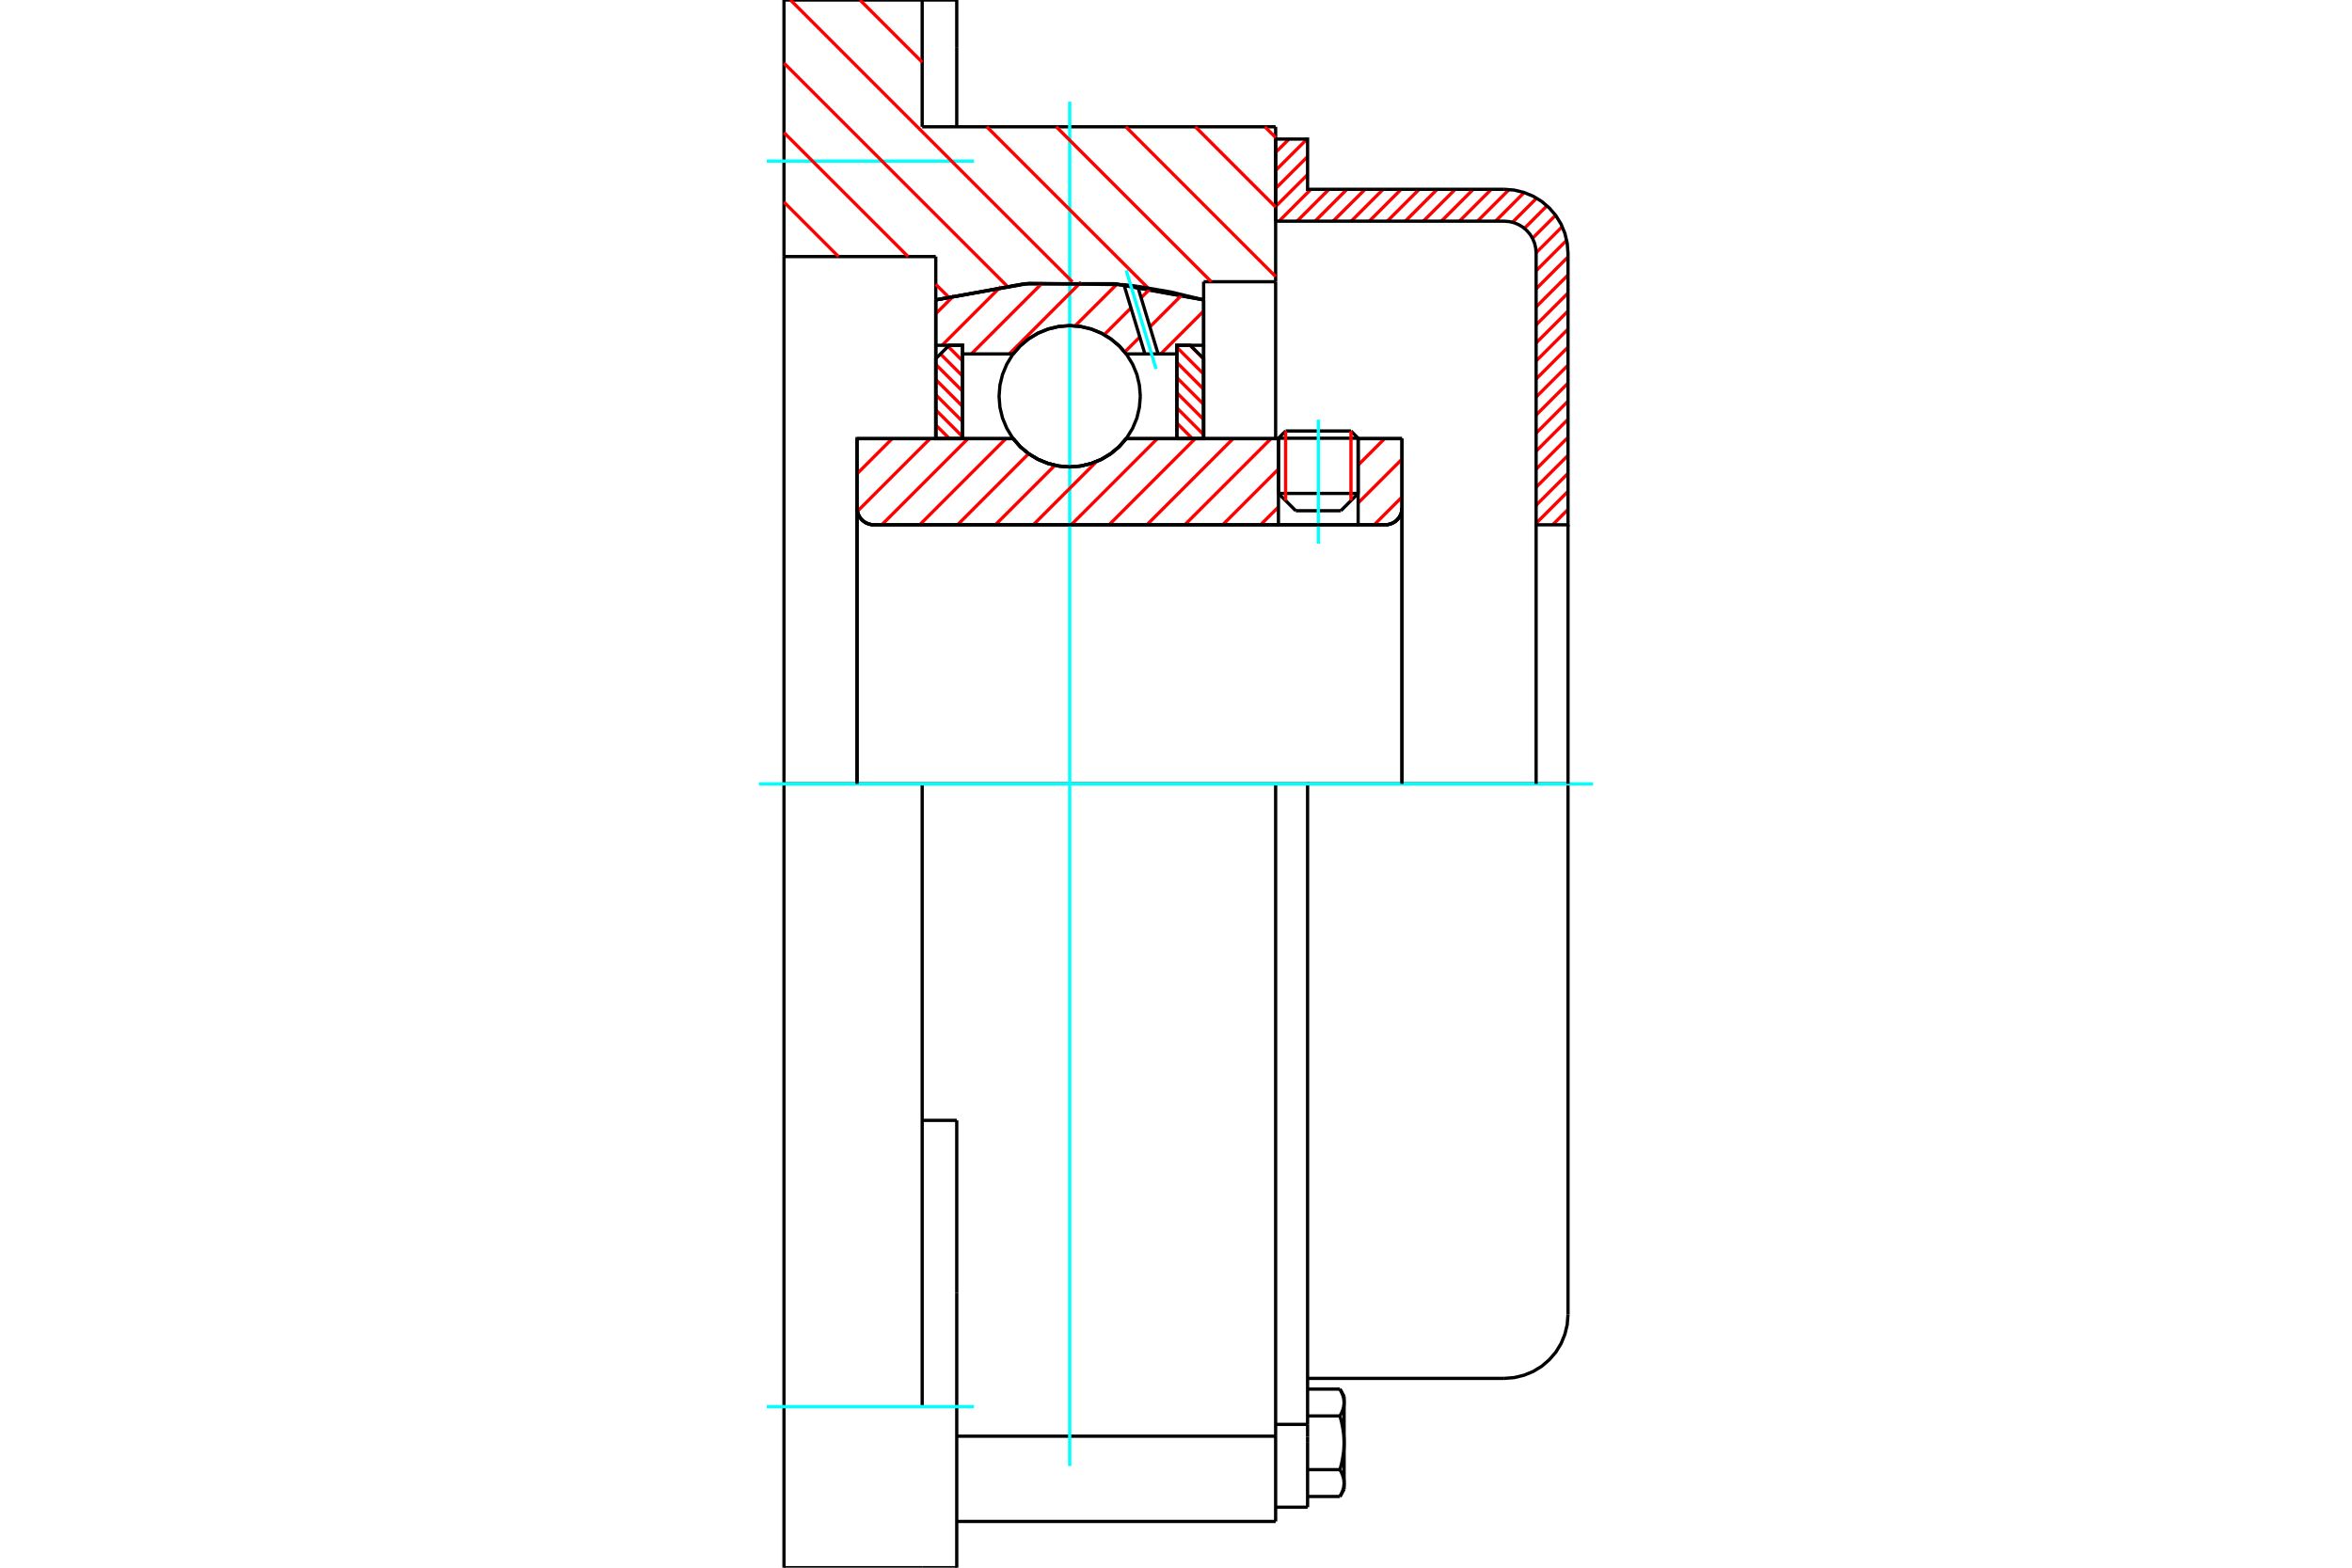 <?xml version="1.0" standalone="no"?>
<!DOCTYPE svg PUBLIC "-//W3C//DTD SVG 1.1//EN"
	"http://www.w3.org/Graphics/SVG/1.1/DTD/svg11.dtd">
<svg xmlns="http://www.w3.org/2000/svg" height="100%" width="100%" viewBox="0 0 36000 24000">
	<rect x="-1800" y="-1200" width="39600" height="26400" style="fill:#FFF"/>
	<g style="fill:none; fill-rule:evenodd" transform="matrix(1 0 0 1 0 0)">
		<g style="fill:none; stroke:#000; stroke-width:50; shape-rendering:geometricPrecision">
			<line x1="20788" y1="6709" x2="19568" y2="6709"/>
			<line x1="19678" y1="6598" x2="20678" y2="6598"/>
			<line x1="19568" y1="7554" x2="20788" y2="7554"/>
			<line x1="20523" y1="7819" x2="19833" y2="7819"/>
			<polyline points="21203,8034 21243,8031 21282,8021 21319,8006 21354,7985 21384,7959 21410,7928 21431,7894 21447,7857 21456,7818 21459,7778"/>
			<line x1="21459" y1="6715" x2="21459" y2="7778"/>
			<line x1="20788" y1="6715" x2="21459" y2="6715"/>
			<line x1="17238" y1="6715" x2="19568" y2="6715"/>
			<polyline points="15508,6715 15618,6841 15746,6947 15889,7033 16044,7096 16206,7135 16373,7148 16539,7135 16702,7096 16856,7033 16999,6947 17127,6841 17238,6715"/>
			<line x1="13118" y1="6715" x2="15508" y2="6715"/>
			<line x1="13118" y1="7778" x2="13118" y2="6715"/>
			<polyline points="13118,7778 13122,7818 13131,7857 13146,7894 13167,7928 13193,7959 13224,7985 13258,8006 13295,8021 13335,8031 13375,8034"/>
			<line x1="21203" y1="8034" x2="13375" y2="8034"/>
			<line x1="21459" y1="7778" x2="21459" y2="12000"/>
			<line x1="13118" y1="7778" x2="13118" y2="12000"/>
			<line x1="19678" y1="6598" x2="19568" y2="6709"/>
			<line x1="20788" y1="6709" x2="20678" y2="6598"/>
			<line x1="20523" y1="7819" x2="20788" y2="7554"/>
			<line x1="19568" y1="7554" x2="19833" y2="7819"/>
			<line x1="19568" y1="6709" x2="19568" y2="7554"/>
			<line x1="20788" y1="7554" x2="20788" y2="6709"/>
			<polyline points="21203,8034 21243,8031 21282,8021 21319,8006 21354,7985 21384,7959 21410,7928 21431,7894 21447,7857 21456,7818 21459,7778"/>
			<polyline points="13118,7778 13122,7818 13131,7857 13146,7894 13167,7928 13193,7959 13224,7985 13258,8006 13295,8021 13335,8031 13375,8034"/>
			<polyline points="19525,23292 19525,22088 19525,21987"/>
			<line x1="14644" y1="21987" x2="19525" y2="21987"/>
			<line x1="14115" y1="1941" x2="19525" y2="1941"/>
			<line x1="19525" y1="12000" x2="19525" y2="21987"/>
			<line x1="19525" y1="12000" x2="14115" y2="12000"/>
			<line x1="14644" y1="17152" x2="14115" y2="17152"/>
			<line x1="14115" y1="12000" x2="12000" y2="12000"/>
			<line x1="14323" y1="3928" x2="12000" y2="3928"/>
			<line x1="14323" y1="4591" x2="14323" y2="3928"/>
			<polyline points="18423,4591 17063,4344 15682,4344 14323,4591"/>
			<line x1="18423" y1="4313" x2="18423" y2="4591"/>
			<line x1="19525" y1="4313" x2="18423" y2="4313"/>
			<line x1="19525" y1="1941" x2="19525" y2="4313"/>
			<line x1="14115" y1="0" x2="14115" y2="1941"/>
			<line x1="12000" y1="0" x2="14115" y2="0"/>
			<line x1="12000" y1="3928" x2="12000" y2="0"/>
			<line x1="18423" y1="4591" x2="18423" y2="6710"/>
			<line x1="14323" y1="6710" x2="14323" y2="4591"/>
			<line x1="19525" y1="4313" x2="19525" y2="6715"/>
			<line x1="12000" y1="12000" x2="12000" y2="3928"/>
			<polyline points="12000,24000 12000,21534 12000,12000"/>
			<line x1="14644" y1="19790" x2="14644" y2="17152"/>
			<line x1="14115" y1="21534" x2="14115" y2="12000"/>
			<line x1="14644" y1="24000" x2="14644" y2="19790"/>
			<line x1="14644" y1="722" x2="14644" y2="0"/>
			<line x1="14644" y1="1941" x2="14644" y2="722"/>
			<line x1="12000" y1="24000" x2="14115" y2="24000"/>
			<line x1="14644" y1="23292" x2="19525" y2="23292"/>
			<line x1="14644" y1="0" x2="14115" y2="0"/>
			<line x1="14115" y1="24000" x2="14644" y2="24000"/>
			<line x1="19525" y1="21806" x2="20014" y2="21806"/>
			<line x1="20014" y1="21997" x2="20014" y2="21806"/>
			<line x1="20014" y1="22088" x2="20014" y2="21997"/>
			<line x1="20014" y1="23074" x2="20014" y2="22088"/>
			<polyline points="20014,21806 20014,12000 19525,12000"/>
			<polyline points="20509,21677 20513,21671 20517,21664 20520,21658 20523,21652 20527,21645 20530,21639 20533,21633 20536,21627 20538,21621 20541,21615 20543,21609 20546,21603 20548,21597 20550,21591 20552,21585 20554,21579 20556,21574 20558,21568 20560,21562 20561,21556 20563,21551 20564,21545 20566,21539 20567,21534 20568,21528 20569,21522 20570,21517 20570,21511 20571,21505 20572,21500 20572,21494 20572,21489 20573,21483 20573,21477 20573,21472"/>
			<polyline points="20573,22088 20573,22077 20573,22066 20572,22054 20572,22043 20572,22032 20571,22021 20570,22009 20570,21998 20569,21987 20568,21976 20567,21964 20566,21953 20564,21942 20563,21930 20561,21919 20560,21907 20558,21896 20556,21884 20554,21873 20552,21861 20550,21849 20548,21838 20546,21826 20543,21814 20541,21802 20538,21790 20536,21778 20533,21766 20530,21753 20527,21741 20523,21728 20520,21716 20517,21703 20513,21690 20509,21677"/>
			<line x1="20573" y1="21472" x2="20573" y2="22088"/>
			<polyline points="20573,22705 20573,22699 20573,22693 20572,22688 20572,22682 20572,22676 20571,22671 20570,22665 20570,22660 20569,22654 20568,22648 20567,22643 20566,22637 20564,22631 20563,22626 20561,22620 20560,22614 20558,22609 20556,22603 20554,22597 20552,22591 20550,22585 20548,22579 20546,22574 20543,22568 20541,22562 20538,22556 20536,22550 20533,22543 20530,22537 20527,22531 20523,22525 20520,22518 20517,22512 20513,22506 20509,22499"/>
			<line x1="20573" y1="22088" x2="20573" y2="22705"/>
			<polyline points="20509,22499 20513,22486 20517,22473 20520,22461 20523,22448 20527,22435 20530,22423 20533,22411 20536,22398 20538,22386 20541,22374 20543,22362 20546,22350 20548,22339 20550,22327 20552,22315 20554,22303 20556,22292 20558,22280 20560,22269 20561,22257 20563,22246 20564,22235 20566,22223 20567,22212 20568,22201 20569,22189 20570,22178 20570,22167 20571,22156 20572,22144 20572,22133 20572,22122 20573,22111 20573,22099 20573,22088"/>
			<line x1="20573" y1="22705" x2="20573" y2="22800"/>
			<polyline points="20509,22910 20513,22904 20517,22897 20520,22891 20523,22884 20527,22878 20530,22872 20533,22866 20536,22860 20538,22854 20541,22848 20543,22842 20546,22836 20548,22830 20550,22824 20552,22818 20554,22812 20556,22807 20558,22801 20560,22795 20561,22789 20563,22784 20564,22778 20566,22772 20567,22767 20568,22761 20569,22755 20570,22750 20570,22744 20571,22738 20572,22733 20572,22727 20572,22722 20573,22716 20573,22710 20573,22705"/>
			<polyline points="20573,21472 20573,21466 20573,21460 20572,21455 20572,21449 20572,21443 20571,21438 20570,21432 20570,21427 20569,21421 20568,21415 20567,21410 20566,21404 20564,21398 20563,21393 20561,21387 20560,21381 20558,21376 20556,21370 20554,21364 20552,21358 20550,21352 20548,21346 20546,21341 20543,21335 20541,21329 20538,21323 20536,21317 20533,21310 20530,21304 20527,21298 20523,21292 20520,21285 20517,21279 20513,21273 20509,21266"/>
			<line x1="20573" y1="21376" x2="20573" y2="21472"/>
			<line x1="20014" y1="22910" x2="20509" y2="22910"/>
			<line x1="20014" y1="22499" x2="20509" y2="22499"/>
			<line x1="20014" y1="21677" x2="20509" y2="21677"/>
			<line x1="20014" y1="21266" x2="20509" y2="21266"/>
			<polyline points="24000,12000 23024,12000 20014,12000"/>
			<line x1="24000" y1="20126" x2="24000" y2="12000"/>
			<line x1="19525" y1="23074" x2="20014" y2="23074"/>
			<line x1="20509" y1="22910" x2="20573" y2="22800"/>
			<line x1="20573" y1="21376" x2="20509" y2="21266"/>
			<polyline points="23024,21102 23176,21090 23325,21054 23467,20996 23598,20916 23714,20816 23814,20700 23894,20569 23952,20428 23988,20279 24000,20126"/>
			<line x1="20014" y1="21102" x2="23024" y2="21102"/>
		</g>
		<g style="fill:none; stroke:#0FF; stroke-width:50; shape-rendering:geometricPrecision">
			<line x1="20178" y1="8324" x2="20178" y2="6425"/>
			<line x1="16373" y1="22443" x2="16373" y2="1557"/>
			<line x1="11616" y1="12000" x2="24384" y2="12000"/>
			<line x1="11736" y1="2466" x2="14908" y2="2466"/>
			<line x1="11736" y1="21534" x2="14908" y2="21534"/>
		</g>
		<g style="fill:none; stroke:#F00; stroke-width:50; shape-rendering:geometricPrecision">
			<line x1="24000" y1="7799" x2="23765" y2="8034"/>
			<line x1="24000" y1="7523" x2="23512" y2="8011"/>
			<line x1="24000" y1="7247" x2="23512" y2="7735"/>
			<line x1="24000" y1="6971" x2="23512" y2="7459"/>
			<line x1="24000" y1="6695" x2="23512" y2="7183"/>
			<line x1="24000" y1="6419" x2="23512" y2="6907"/>
			<line x1="24000" y1="6142" x2="23512" y2="6631"/>
			<line x1="24000" y1="5866" x2="23512" y2="6354"/>
			<line x1="24000" y1="5590" x2="23512" y2="6078"/>
			<line x1="24000" y1="5314" x2="23512" y2="5802"/>
			<line x1="24000" y1="5038" x2="23512" y2="5526"/>
			<line x1="24000" y1="4762" x2="23512" y2="5250"/>
			<line x1="24000" y1="4486" x2="23512" y2="4974"/>
			<line x1="24000" y1="4210" x2="23512" y2="4698"/>
			<line x1="24000" y1="3933" x2="23512" y2="4422"/>
			<line x1="23980" y1="3678" x2="23512" y2="4145"/>
			<line x1="23912" y1="3469" x2="23512" y2="3869"/>
			<line x1="23810" y1="3295" x2="23456" y2="3649"/>
			<line x1="23678" y1="3150" x2="23333" y2="3496"/>
			<line x1="23519" y1="3034" x2="23150" y2="3403"/>
			<line x1="23329" y1="2947" x2="22891" y2="3386"/>
			<line x1="23099" y1="2901" x2="22614" y2="3386"/>
			<line x1="22826" y1="2898" x2="22338" y2="3386"/>
			<line x1="22550" y1="2898" x2="22062" y2="3386"/>
			<line x1="22274" y1="2898" x2="21786" y2="3386"/>
			<line x1="21998" y1="2898" x2="21510" y2="3386"/>
			<line x1="21722" y1="2898" x2="21234" y2="3386"/>
			<line x1="21446" y1="2898" x2="20958" y2="3386"/>
			<line x1="21170" y1="2898" x2="20682" y2="3386"/>
			<line x1="20894" y1="2898" x2="20405" y2="3386"/>
			<line x1="20617" y1="2898" x2="20129" y2="3386"/>
			<line x1="20341" y1="2898" x2="19853" y2="3386"/>
			<line x1="20065" y1="2898" x2="19577" y2="3386"/>
			<line x1="20014" y1="2673" x2="19525" y2="3161"/>
			<line x1="20014" y1="2397" x2="19525" y2="2885"/>
			<line x1="20006" y1="2129" x2="19525" y2="2609"/>
			<line x1="19730" y1="2129" x2="19525" y2="2333"/>
		</g>
		<g style="fill:none; stroke:#000; stroke-width:50; shape-rendering:geometricPrecision">
			<polyline points="19525,3386 19525,2129 20014,2129 20014,2898 23024,2898"/>
			<polyline points="24000,3874 23988,3721 23952,3572 23894,3431 23814,3300 23714,3184 23598,3084 23467,3004 23325,2946 23176,2910 23024,2898"/>
			<polyline points="24000,3874 24000,8034 23512,8034 23512,3874 23506,3798 23488,3723 23459,3653 23419,3587 23369,3529 23311,3479 23245,3439 23175,3410 23100,3392 23024,3386 19525,3386"/>
			<line x1="24000" y1="12000" x2="24000" y2="8034"/>
			<line x1="23512" y1="8034" x2="23512" y2="12000"/>
		</g>
		<g style="fill:none; stroke:#F00; stroke-width:50; shape-rendering:geometricPrecision">
			<line x1="19361" y1="1941" x2="19525" y2="2106"/>
			<line x1="18296" y1="1941" x2="19525" y2="3170"/>
			<line x1="17232" y1="1941" x2="19525" y2="4234"/>
			<line x1="16168" y1="1941" x2="18540" y2="4313"/>
			<line x1="13163" y1="0" x2="14115" y2="952"/>
			<line x1="15104" y1="1941" x2="17572" y2="4409"/>
			<line x1="12099" y1="0" x2="16414" y2="4315"/>
			<line x1="12000" y1="966" x2="15411" y2="4376"/>
			<line x1="12000" y1="2030" x2="13899" y2="3928"/>
			<line x1="14323" y1="4353" x2="14513" y2="4542"/>
			<line x1="12000" y1="3094" x2="12834" y2="3928"/>
		</g>
		<g style="fill:none; stroke:#000; stroke-width:50; shape-rendering:geometricPrecision">
			<polyline points="18423,4591 17063,4344 15682,4344 14323,4591"/>
		</g>
		<g style="fill:none; stroke:#F00; stroke-width:50; shape-rendering:geometricPrecision">
			<line x1="20678" y1="6598" x2="20678" y2="7664"/>
			<line x1="19678" y1="7664" x2="19678" y2="6598"/>
			<line x1="14323" y1="6506" x2="14532" y2="6715"/>
			<line x1="14323" y1="6275" x2="14733" y2="6685"/>
			<line x1="14323" y1="6043" x2="14733" y2="6453"/>
			<line x1="14323" y1="5811" x2="14733" y2="6221"/>
			<line x1="14323" y1="5579" x2="14733" y2="5989"/>
			<line x1="14395" y1="5419" x2="14733" y2="5757"/>
			<line x1="14511" y1="5303" x2="14733" y2="5525"/>
			<line x1="14726" y1="5286" x2="14733" y2="5293"/>
		</g>
		<g style="fill:none; stroke:#000; stroke-width:50; shape-rendering:geometricPrecision">
			<polyline points="14733,6715 14733,5286 14528,5286 14323,5491 14323,6715 14733,6715"/>
		</g>
		<g style="fill:none; stroke:#F00; stroke-width:50; shape-rendering:geometricPrecision">
			<line x1="18214" y1="5286" x2="18423" y2="5495"/>
			<line x1="18013" y1="5317" x2="18423" y2="5727"/>
			<line x1="18013" y1="5549" x2="18423" y2="5959"/>
			<line x1="18013" y1="5781" x2="18423" y2="6191"/>
			<line x1="18013" y1="6013" x2="18423" y2="6423"/>
			<line x1="18013" y1="6244" x2="18423" y2="6654"/>
			<line x1="18013" y1="6476" x2="18251" y2="6715"/>
			<line x1="18013" y1="6708" x2="18019" y2="6715"/>
		</g>
		<g style="fill:none; stroke:#000; stroke-width:50; shape-rendering:geometricPrecision">
			<polyline points="18013,6715 18013,5286 18218,5286 18423,5491 18423,6715 18013,6715"/>
			<polyline points="17454,6067 17440,5897 17401,5732 17336,5576 17247,5431 17137,5302 17008,5192 16863,5103 16707,5038 16542,4999 16373,4985 16204,4999 16039,5038 15882,5103 15737,5192 15608,5302 15498,5431 15410,5576 15345,5732 15305,5897 15292,6067 15305,6236 15345,6401 15410,6557 15498,6702 15608,6831 15737,6941 15882,7030 16039,7095 16204,7134 16373,7148 16542,7134 16707,7095 16863,7030 17008,6941 17137,6831 17247,6702 17336,6557 17401,6401 17440,6236 17454,6067"/>
		</g>
		<g style="fill:none; stroke:#F00; stroke-width:50; shape-rendering:geometricPrecision">
			<line x1="18423" y1="4762" x2="17767" y2="5418"/>
			<line x1="18094" y1="4511" x2="17601" y2="5004"/>
			<line x1="17446" y1="5159" x2="17215" y2="5390"/>
			<line x1="17609" y1="4416" x2="17466" y2="4559"/>
			<line x1="17311" y1="4714" x2="16901" y2="5124"/>
			<line x1="17096" y1="4350" x2="16456" y2="4989"/>
			<line x1="16547" y1="4318" x2="15448" y2="5418"/>
			<line x1="15958" y1="4328" x2="14868" y2="5418"/>
			<line x1="15319" y1="4387" x2="14420" y2="5286"/>
			<line x1="14603" y1="4523" x2="14323" y2="4803"/>
		</g>
		<g style="fill:none; stroke:#000; stroke-width:50; shape-rendering:geometricPrecision">
			<polyline points="14323,6715 14323,5286 14323,4591"/>
			<polyline points="17203,4358 15752,4338 14323,4591"/>
			<polyline points="17413,4384 17308,4370 17203,4358"/>
			<polyline points="18423,4591 17921,4470 17413,4384"/>
			<polyline points="18423,4591 18423,5286 18013,5286 18013,5418 18013,6715"/>
			<polyline points="18013,5418 17726,5418 17524,5418 17238,5418 17127,5292 16999,5186 16856,5100 16702,5037 16539,4998 16373,4985 16206,4998 16044,5037 15889,5100 15746,5186 15618,5292 15508,5418 14733,5418 14733,6715"/>
			<polyline points="14733,5418 14733,5286 14323,5286"/>
			<line x1="18423" y1="5286" x2="18423" y2="6715"/>
		</g>
		<g style="fill:none; stroke:#0FF; stroke-width:50; shape-rendering:geometricPrecision">
			<line x1="17695" y1="5648" x2="17238" y2="4139"/>
		</g>
		<g style="fill:none; stroke:#000; stroke-width:50; shape-rendering:geometricPrecision">
			<line x1="17524" y1="5418" x2="17203" y2="4358"/>
			<line x1="17726" y1="5418" x2="17413" y2="4384"/>
		</g>
		<g style="fill:none; stroke:#F00; stroke-width:50; shape-rendering:geometricPrecision">
			<line x1="21459" y1="7609" x2="21034" y2="8034"/>
			<line x1="21459" y1="7029" x2="20788" y2="7700"/>
			<line x1="21193" y1="6715" x2="20788" y2="7120"/>
			<line x1="19568" y1="7761" x2="19295" y2="8034"/>
			<line x1="19568" y1="7181" x2="18715" y2="8034"/>
			<line x1="19454" y1="6715" x2="18135" y2="8034"/>
			<line x1="18874" y1="6715" x2="17555" y2="8034"/>
			<line x1="18294" y1="6715" x2="16976" y2="8034"/>
			<line x1="17715" y1="6715" x2="16396" y2="8034"/>
			<line x1="16784" y1="7066" x2="15816" y2="8034"/>
			<line x1="16147" y1="7123" x2="15236" y2="8034"/>
			<line x1="15744" y1="6946" x2="14657" y2="8034"/>
			<line x1="15396" y1="6715" x2="14077" y2="8034"/>
			<line x1="14816" y1="6715" x2="13497" y2="8034"/>
			<line x1="14236" y1="6715" x2="13123" y2="7828"/>
			<line x1="13656" y1="6715" x2="13118" y2="7253"/>
		</g>
		<g style="fill:none; stroke:#000; stroke-width:50; shape-rendering:geometricPrecision">
			<line x1="21459" y1="12000" x2="21459" y2="6715"/>
			<polyline points="21203,8034 21243,8031 21282,8021 21319,8006 21354,7985 21384,7959 21410,7928 21431,7894 21447,7857 21456,7818 21459,7778"/>
			<polyline points="21203,8034 20788,8034 20788,6715"/>
			<polyline points="20788,8034 19568,8034 19568,6715"/>
			<line x1="19568" y1="8034" x2="13375" y2="8034"/>
			<polyline points="13118,7778 13122,7818 13131,7857 13146,7894 13167,7928 13193,7959 13224,7985 13258,8006 13295,8021 13335,8031 13375,8034"/>
			<polyline points="13118,7778 13118,6715 13528,6715 15508,6715 15618,6841 15746,6947 15889,7033 16044,7096 16206,7135 16373,7148 16539,7135 16702,7096 16856,7033 16999,6947 17127,6841 17238,6715 19568,6715"/>
			<line x1="20788" y1="6715" x2="21459" y2="6715"/>
			<line x1="13118" y1="12000" x2="13118" y2="7778"/>
		</g>
	</g>
</svg>
